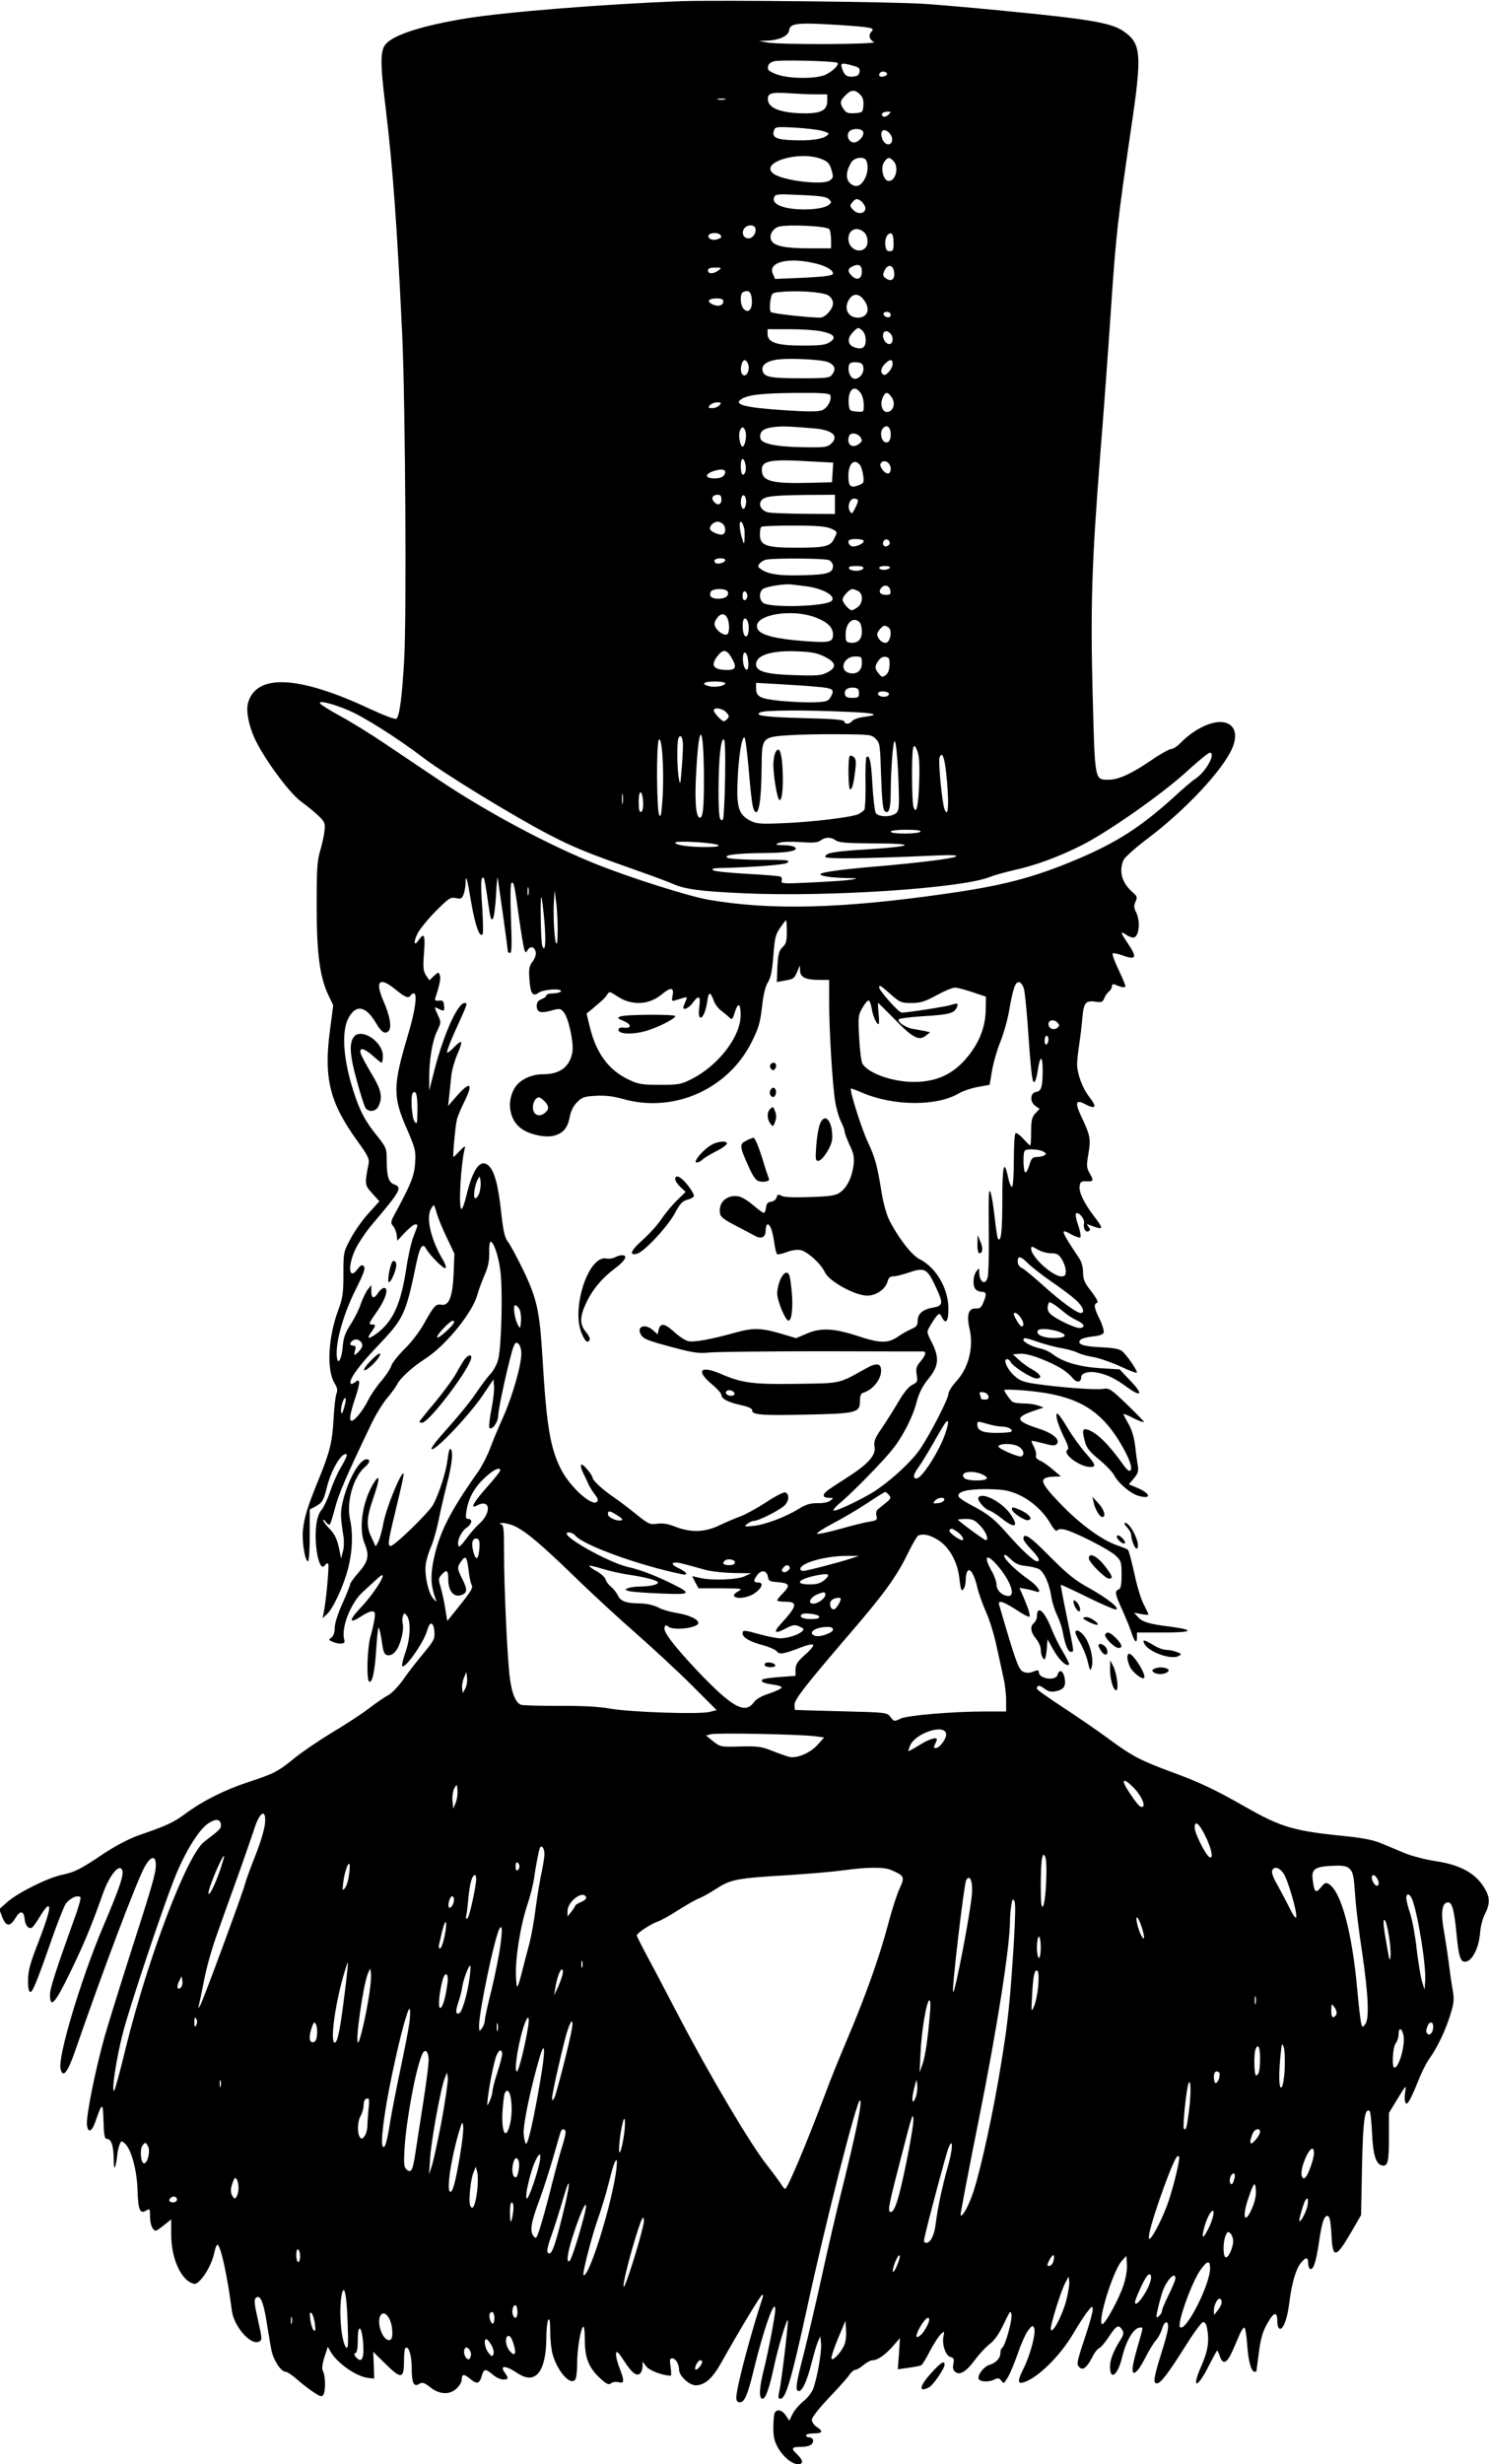 <?xml version="1.0" standalone="no"?>
<!DOCTYPE svg PUBLIC "-//W3C//DTD SVG 20010904//EN"
 "http://www.w3.org/TR/2001/REC-SVG-20010904/DTD/svg10.dtd">
<svg version="1.0" xmlns="http://www.w3.org/2000/svg"
 width="774pt" height="1280pt" viewBox="0 0 774 1280"
 preserveAspectRatio="xMidYMid meet">
<g transform="translate(0,1280) scale(0.1,-0.1)"
fill="#000000" stroke="none">
<path d="M3545 12794 c-402 -15 -916 -56 -1125 -90 -224 -37 -371 -84 -414
-132 -30 -34 -30 -100 -2 -327 37 -303 60 -616 87 -1190 16 -358 23 -1463 10
-1681 -11 -195 -24 -291 -40 -307 -6 -6 -63 16 -143 53 -368 172 -587 181
-629 28 -12 -48 8 -137 50 -214 61 -113 172 -259 228 -299 30 -22 71 -55 90
-74 31 -30 34 -38 30 -75 -2 -22 -12 -70 -23 -106 -16 -55 -18 -99 -18 -285 0
-247 16 -368 60 -462 l26 -55 -17 -131 c-33 -249 -1 -376 145 -577 52 -72 61
-90 56 -115 -21 -106 -21 -110 19 -154 l37 -41 -55 -61 c-31 -33 -73 -93 -94
-132 -38 -71 -38 -73 -38 -187 0 -100 -4 -124 -27 -186 -52 -139 -61 -309 -20
-377 15 -24 18 -38 11 -56 -5 -13 -12 -71 -15 -130 -7 -124 -19 -173 -81 -324
-54 -133 -70 -183 -78 -252 -7 -56 10 -165 26 -165 5 0 9 58 9 135 l0 134 30
16 c34 18 43 32 59 99 23 94 82 191 104 170 2 -3 -10 -30 -28 -61 -19 -30 -45
-89 -59 -131 -14 -41 -35 -85 -46 -97 -12 -13 -22 -42 -26 -77 -13 -111 17
-251 45 -208 6 8 13 11 17 8 6 -7 -10 -189 -23 -253 l-6 -30 22 20 c32 28 88
149 111 240 22 87 26 178 9 256 -19 90 19 220 80 271 24 20 27 38 7 38 -39 0
-102 -116 -127 -232 -10 -46 -9 -70 7 -173 3 -23 2 -56 -4 -75 l-9 -35 -12 59
c-10 43 -22 68 -47 94 -19 19 -34 40 -34 45 0 6 6 2 14 -9 8 -10 17 -16 21
-12 3 3 15 41 26 83 17 70 62 174 185 430 23 50 61 112 84 140 23 27 48 61 55
75 17 34 81 91 148 134 104 67 244 239 268 330 6 23 23 68 37 101 19 43 26 76
25 118 -1 31 2 57 7 57 16 0 41 -72 51 -152 13 -95 6 -388 -11 -458 -6 -25
-24 -58 -39 -75 -16 -16 -46 -57 -69 -90 -38 -57 -84 -114 -196 -240 -27 -31
-46 -58 -43 -62 16 -15 202 181 273 289 l49 73 3 -35 c2 -19 -4 -74 -14 -123
-9 -48 -14 -91 -10 -94 14 -14 46 31 46 66 0 37 60 304 79 355 9 23 14 26 26
16 8 -7 15 -29 15 -50 0 -61 -45 -218 -92 -325 -25 -55 -57 -132 -71 -170 -15
-39 -43 -93 -62 -120 -149 -211 -204 -320 -233 -467 -15 -78 -12 -126 12 -193
7 -18 5 -18 -13 3 -25 28 -45 122 -38 176 3 23 15 62 26 88 12 25 30 89 41
141 10 52 31 140 45 195 26 103 32 167 16 176 -4 3 -11 -20 -14 -52 -7 -62
-42 -175 -75 -237 -21 -40 -201 -215 -221 -215 -17 0 -14 22 23 174 44 183 50
213 39 201 -23 -25 -86 -184 -99 -252 -7 -40 -20 -86 -27 -100 l-14 -26 -21
45 c-29 60 -28 101 9 208 36 103 34 133 -3 69 -55 -94 -74 -231 -43 -306 26
-62 20 -93 -30 -150 -25 -28 -45 -56 -45 -62 0 -6 -18 -51 -40 -100 -24 -53
-40 -104 -40 -126 0 -24 -6 -42 -17 -51 -17 -11 -16 -13 11 -24 36 -13 63 -9
56 11 -19 59 31 190 95 249 21 19 53 49 72 66 77 74 4 -56 -85 -150 -60 -63
-58 -84 5 -42 21 14 46 26 56 26 16 0 18 -6 14 -38 -3 -20 -12 -62 -21 -92
-17 -59 -22 -225 -7 -235 16 -9 30 55 37 173 4 62 9 110 13 107 3 -4 11 -37
16 -73 8 -57 13 -67 31 -70 14 -2 29 6 42 23 24 30 44 111 35 143 -3 12 -2 30
2 39 6 17 7 17 21 -1 20 -28 17 -113 -6 -181 -11 -32 -20 -65 -20 -73 0 -43
112 112 131 180 13 49 33 45 37 -8 3 -36 -3 -47 -55 -110 -32 -38 -80 -99
-106 -137 -26 -37 -62 -74 -80 -83 -17 -9 -63 -40 -102 -70 -38 -29 -124 -85
-190 -124 -66 -40 -151 -98 -190 -129 -91 -74 -109 -83 -239 -126 -126 -41
-240 -98 -331 -165 -63 -47 -96 -62 -249 -115 -47 -17 -117 -54 -175 -92 -121
-82 -153 -98 -221 -112 -72 -15 -228 -93 -281 -140 l-43 -38 15 -39 c19 -51
41 -54 68 -9 25 43 45 41 49 -3 3 -34 22 -55 39 -44 6 4 24 29 40 56 16 27 34
51 41 54 19 6 4 -50 -51 -193 -40 -102 -51 -143 -51 -189 -1 -36 3 -61 11 -63
12 -4 38 61 117 288 26 74 56 149 66 167 19 30 63 52 78 37 4 -3 -10 -55 -32
-113 -99 -277 -126 -360 -126 -394 0 -74 27 -44 104 115 70 144 109 236 170
408 31 88 77 151 97 132 19 -18 -2 -83 -98 -308 -113 -268 -234 -671 -218
-732 12 -49 36 -20 75 92 145 420 323 890 363 960 31 55 57 59 57 8 0 -45 -19
-108 -133 -463 -47 -146 -106 -337 -132 -425 -48 -170 -98 -417 -93 -462 5
-44 25 -37 43 14 37 106 40 106 43 5 2 -72 6 -92 17 -92 23 0 35 -34 36 -102
1 -47 3 -57 9 -38 4 14 8 37 9 52 1 15 6 39 11 54 10 26 11 26 30 9 33 -30 62
-139 65 -243 3 -102 13 -124 45 -104 19 11 20 9 20 -31 0 -24 6 -52 14 -62 13
-18 15 -17 55 14 l41 33 0 -80 c0 -115 45 -223 104 -250 20 -9 27 -7 49 16 32
34 63 98 72 145 4 20 11 37 15 37 17 0 54 -172 75 -341 10 -81 95 -180 139
-163 20 8 20 11 -5 122 -16 70 -19 96 -10 105 22 22 40 -17 56 -118 9 -55 20
-124 26 -153 11 -53 50 -112 74 -112 8 0 35 -18 61 -41 26 -23 65 -53 87 -67
32 -21 40 -23 48 -11 12 19 11 96 -1 120 -8 14 -6 34 6 74 l18 55 16 -28 c37
-61 134 -127 195 -134 l30 -3 -2 70 -3 69 64 -63 c81 -80 96 -78 96 12 0 35 3
67 7 70 16 16 32 -33 33 -98 0 -83 10 -106 39 -88 16 10 25 8 57 -17 48 -39
104 -41 139 -5 14 13 25 33 25 43 0 31 11 33 43 6 36 -30 49 -27 61 14 11 39
19 40 58 7 16 -14 40 -25 54 -25 27 0 29 7 9 34 -31 41 2 41 65 -1 94 -63 149
6 150 187 0 41 5 82 10 90 7 10 10 -8 10 -61 0 -42 6 -97 14 -123 27 -89 94
-161 117 -125 5 8 9 44 9 80 0 74 17 179 31 193 5 6 9 -21 9 -69 0 -94 21
-145 81 -200 32 -29 43 -34 55 -25 7 7 25 9 39 6 31 -8 32 5 5 75 -12 29 -19
62 -18 73 3 17 11 10 41 -36 41 -64 67 -84 85 -66 7 7 12 23 12 36 l0 25 20
-26 c17 -21 86 -47 127 -47 3 0 2 20 -1 45 -6 37 -4 45 8 45 18 0 36 -30 36
-60 0 -31 53 -80 86 -80 47 0 87 35 133 117 96 171 206 353 213 353 4 0 6 -6
3 -12 -61 -186 -130 -443 -137 -513 -2 -21 2 -31 14 -33 26 -5 44 33 76 168
52 214 112 382 112 313 0 -30 -37 -221 -59 -310 -25 -97 -27 -153 -7 -153 16
0 36 57 61 175 19 89 64 239 70 233 5 -5 -32 -316 -44 -369 -7 -31 -6 -39 6
-39 28 0 58 105 138 470 95 441 258 1080 275 1080 15 0 -21 -174 -101 -494
-22 -88 -65 -273 -95 -410 -30 -138 -73 -320 -94 -405 -43 -165 -48 -201 -27
-201 18 0 43 55 66 147 11 43 25 92 32 108 l13 30 4 -38 c4 -44 -22 -190 -43
-240 -8 -18 -30 -46 -50 -61 -19 -15 -43 -43 -54 -63 l-18 -37 -18 27 c-19 30
-50 36 -59 11 -3 -9 -6 -43 -6 -76 0 -47 6 -71 25 -104 28 -48 73 -84 104 -84
28 0 26 21 -4 50 -35 33 -32 40 19 40 26 0 48 6 56 15 14 16 6 35 -16 35 -8 0
-14 5 -14 10 0 6 18 10 40 10 46 0 51 11 15 34 -14 9 -25 26 -25 37 0 12 37
59 89 114 49 51 97 105 106 119 10 14 23 26 30 26 8 0 27 11 43 25 17 14 38
25 48 25 26 0 67 29 108 76 l34 39 -5 -81 -6 -81 56 8 c31 4 60 10 66 13 6 4
27 38 46 76 20 37 45 76 56 86 19 17 19 16 13 -13 -8 -42 12 -100 37 -106 17
-5 20 -11 15 -35 -5 -20 -2 -33 9 -42 24 -20 57 0 103 62 22 30 56 66 76 82
26 19 49 53 74 105 32 67 36 73 40 48 4 -32 -33 -162 -48 -172 -6 -3 -10 -16
-10 -29 0 -25 -23 -50 -57 -60 -29 -9 -63 -53 -56 -72 6 -17 56 -19 84 -3 17
8 23 7 34 -7 12 -17 14 -16 33 16 12 18 35 75 53 126 17 50 42 105 54 120 21
26 24 27 31 11 10 -26 -21 -142 -56 -211 -32 -63 -31 -81 3 -70 71 22 188 137
255 251 29 49 63 102 77 118 24 29 24 29 25 7 0 -13 -18 -78 -40 -143 -44
-133 -46 -142 -26 -158 17 -14 38 4 66 59 10 21 26 40 34 43 8 3 32 31 52 62
38 57 49 62 68 32 8 -13 7 -24 -6 -45 -38 -59 -58 -109 -58 -144 0 -77 41 -46
63 48 21 87 61 154 94 154 16 0 17 7 -11 -91 -14 -46 -26 -97 -28 -114 -6 -54
23 -34 63 43 20 41 47 84 59 97 11 12 25 39 31 59 12 44 36 44 30 0 -1 -16
-18 -78 -37 -137 -37 -119 -41 -147 -20 -147 19 0 59 52 149 195 41 66 82 121
90 123 9 2 17 -8 21 -29 13 -68 6 -118 -28 -196 -56 -126 -23 -124 40 3 21 41
39 74 41 74 2 0 9 -13 14 -30 16 -45 37 -36 65 27 14 32 32 73 39 90 8 18 19
33 23 33 5 0 12 -40 15 -89 6 -86 21 -141 39 -141 4 0 8 1 9 3 0 1 6 45 13 98
10 76 20 109 46 154 34 59 50 60 50 3 0 -15 4 -29 10 -33 18 -11 40 43 51 126
13 107 34 180 60 213 26 33 39 33 39 2 0 -14 4 -27 9 -31 17 -10 32 34 47 136
14 99 26 139 44 139 12 0 18 -29 22 -112 6 -111 24 -106 101 26 l52 90 5 250
c5 242 14 307 39 291 5 -2 10 -53 13 -112 5 -115 20 -165 52 -171 30 -6 36 16
36 148 l0 125 46 75 c41 68 45 72 39 38 -4 -21 -4 -45 -1 -55 6 -15 8 -14 21
4 8 12 28 56 45 99 17 44 43 97 59 119 42 58 86 150 110 230 19 61 21 78 12
130 -6 33 -15 96 -20 140 -6 44 -17 118 -25 164 -17 91 -11 144 17 149 24 5
35 -30 48 -160 11 -118 20 -148 44 -148 36 0 73 70 79 153 2 29 13 72 25 95
29 57 27 92 -11 148 -47 69 -125 109 -248 127 -52 8 -124 27 -160 42 -36 15
-90 38 -120 50 -36 16 -93 27 -165 35 -292 29 -351 46 -546 157 -158 90 -235
126 -388 182 -154 57 -199 81 -321 171 -58 43 -165 116 -237 163 -73 48 -133
90 -133 95 0 20 14 20 40 0 21 -15 36 -18 58 -13 43 9 54 27 46 69 -7 39 -28
48 -37 16 -9 -34 -97 -20 -97 14 0 12 -6 12 -29 3 -21 -8 -36 -8 -53 0 -23 10
-38 51 -124 346 -8 27 17 21 86 -23 34 -23 66 -40 70 -38 8 3 -3 41 -34 112
l-17 38 36 -6 c20 -4 43 -10 51 -13 33 -12 11 26 -33 58 -72 50 -133 110 -133
127 0 11 10 6 33 -16 25 -24 44 -33 79 -36 26 -3 56 -10 68 -16 27 -14 56 -79
65 -145 4 -27 18 -70 30 -95 12 -25 25 -63 29 -85 12 -67 27 -105 42 -105 18
0 19 -12 -20 180 -19 91 -33 166 -32 168 2 1 63 -27 136 -63 73 -36 140 -65
148 -65 31 0 -38 56 -133 109 -77 42 -114 72 -209 167 -104 106 -136 126 -136
90 0 -7 18 -31 40 -54 38 -39 50 -62 31 -62 -17 0 -78 57 -150 138 -74 84
-102 107 -200 158 -30 16 -56 34 -58 41 -8 24 41 38 142 38 80 -1 111 -5 156
-23 71 -28 141 -89 178 -154 18 -30 31 -45 36 -38 4 7 19 9 38 5 49 -10 228
-101 265 -134 30 -28 32 -34 32 -101 0 -54 -4 -72 -15 -76 -22 -9 -19 -24 19
-107 18 -40 39 -91 46 -113 16 -51 30 -65 30 -31 l0 27 137 0 c155 0 169 13
33 31 -107 13 -143 24 -166 51 l-19 21 38 -7 c20 -4 37 -5 37 -2 0 2 -11 26
-25 53 -14 26 -36 99 -49 162 -14 62 -28 117 -33 121 -4 4 -30 14 -56 23 -74
25 -183 103 -277 198 -98 99 -122 135 -100 149 8 6 31 10 50 10 l35 1 -40 34
c-22 19 -52 41 -67 47 -18 8 -26 18 -23 28 3 8 -2 28 -10 44 -9 16 -14 30 -13
32 2 1 29 -5 61 -13 42 -12 60 -14 69 -5 22 22 -16 56 -89 80 -124 40 -130 59
-31 93 l53 18 -28 10 c-16 6 -49 11 -75 11 -26 0 -52 4 -58 8 -12 8 -44 54
-44 62 0 3 44 2 98 -2 284 -23 410 -97 526 -309 35 -64 46 -109 26 -109 -5 0
-17 12 -27 26 -77 109 -141 173 -190 188 -27 8 -29 -6 -12 -67 7 -27 26 -51
72 -88 34 -28 70 -65 79 -83 24 -43 85 -94 126 -106 69 -19 65 11 -5 41 l-45
19 26 31 c21 24 25 38 21 63 -3 17 -10 64 -14 104 -6 47 -18 87 -35 116 -14
25 -26 47 -26 50 0 4 23 -5 51 -20 28 -14 53 -23 55 -21 3 2 -37 43 -87 91
-84 81 -94 87 -123 82 -36 -7 -224 7 -348 25 -65 9 -87 17 -113 41 -38 32 -63
88 -41 88 8 0 16 -6 19 -14 9 -22 109 -86 135 -86 33 0 23 21 -23 47 -21 11
-52 34 -69 50 l-31 28 37 3 c24 2 64 -8 114 -28 84 -34 128 -61 160 -98 21
-26 44 -23 44 4 0 23 42 34 90 23 51 -12 87 -29 151 -76 74 -53 82 -35 16 34
l-57 60 -99 6 c-108 7 -193 31 -245 70 -17 14 -47 28 -66 32 -44 9 -90 33 -90
45 0 14 8 13 86 -14 38 -12 91 -26 119 -30 27 -5 63 -15 78 -23 16 -8 54 -18
85 -23 31 -6 94 -28 139 -49 46 -22 83 -35 83 -30 0 14 -53 90 -76 110 -14 12
-45 18 -112 21 -94 4 -127 17 -105 39 7 7 35 14 63 17 33 3 54 10 57 20 3 8
-6 39 -20 68 -30 60 -33 80 -14 87 8 2 -3 23 -30 59 -36 45 -43 62 -43 99 0
25 -8 55 -18 70 -99 148 -104 162 -43 127 22 -12 43 -19 47 -15 4 4 -1 32 -11
62 -11 30 -16 58 -12 61 13 13 47 -28 42 -50 -6 -26 9 -51 24 -41 9 5 9 11 -1
23 -11 14 -10 15 5 9 77 -29 78 -25 19 52 -47 63 -74 118 -70 149 3 23 7 27
36 26 37 -2 39 3 15 44 -15 27 -16 38 -5 100 13 77 9 95 -37 192 -34 72 -29
90 17 66 59 -31 67 -18 23 38 -34 43 -62 120 -62 168 0 18 5 65 11 103 6 39
13 99 16 135 7 81 17 94 67 87 33 -5 39 -2 47 17 4 12 15 28 24 35 9 7 16 20
16 28 0 11 5 13 18 8 35 -15 52 -17 52 -7 0 5 -16 44 -36 86 -20 42 -34 80
-30 83 4 4 27 -1 52 -10 72 -26 77 -11 22 70 -34 50 -35 59 -6 39 12 -9 30
-16 39 -16 30 0 39 85 14 133 -11 22 -12 33 -2 54 10 22 8 28 -14 47 -57 49
-75 111 -48 170 7 14 64 65 128 113 196 148 389 355 437 468 50 119 -37 173
-166 104 -33 -17 -75 -49 -95 -70 -20 -21 -44 -39 -55 -39 -10 0 -56 -25 -101
-56 -105 -72 -174 -104 -225 -104 -74 0 -72 -14 -84 435 -12 465 -5 688 39
1250 17 209 42 550 56 759 26 387 34 455 105 941 57 385 53 439 -40 503 -62
42 -166 61 -572 101 -167 17 -375 35 -463 41 -160 11 -1071 20 -1260 14z m819
-124 c165 -11 185 -15 167 -33 -18 -18 -13 -43 12 -55 27 -13 -481 -15 -553
-3 l-45 8 43 2 c61 2 110 24 114 53 5 38 40 42 262 28z m-12 -196 c15 -9 -31
-52 -71 -66 -56 -19 -188 -16 -244 6 -39 15 -48 22 -45 39 2 15 13 24 33 29
34 8 312 1 327 -8z m81 -15 c31 -8 38 -14 35 -32 -2 -16 -11 -23 -34 -25 -32
-3 -47 8 -58 46 -8 25 0 27 57 11z m178 -44 c0 -5 -9 -11 -21 -13 -20 -3 -27
8 -13 22 10 9 34 3 34 -9z m-140 -106 c14 -14 19 -30 17 -57 -3 -36 -5 -37
-45 -40 -33 -2 -44 1 -57 20 -22 31 -20 45 9 73 29 30 49 31 76 4z m-233 1
l62 0 0 -35 c0 -52 -38 -68 -150 -63 -98 5 -153 28 -158 67 -5 36 15 43 103
37 44 -3 108 -6 143 -6z m-470 -27 c-10 -2 -26 -2 -35 0 -10 3 -2 5 17 5 19 0
27 -2 18 -5z m850 -79 c-9 -9 -21 -13 -27 -9 -16 10 -3 25 22 25 20 0 20 -1 5
-16z m-343 -84 c36 -11 38 -13 21 -26 -26 -18 -86 -26 -180 -22 -84 3 -106 16
-92 53 6 16 17 17 109 12 56 -3 120 -11 142 -17z m212 -5 c7 -20 -24 -55 -48
-55 -24 0 -40 30 -28 52 12 23 67 24 76 3z m148 -25 c13 -42 -28 -56 -47 -16
-15 35 -4 60 21 46 11 -5 22 -19 26 -30z m-365 -116 c33 -13 42 -23 52 -56 11
-36 10 -42 -8 -55 -35 -27 -250 -1 -295 36 -72 58 137 120 251 75z m234 -10
c10 -26 7 -64 -9 -93 -17 -34 -40 -45 -65 -31 -35 19 -37 65 -4 118 17 26 69
31 78 6z m140 0 c30 -30 13 -104 -24 -104 -28 0 -45 66 -25 97 18 27 28 29 49
7z m-335 -199 c15 -15 14 -17 -2 -30 -26 -19 -105 -28 -182 -20 -74 8 -113 31
-101 60 6 17 17 18 138 12 102 -4 134 -9 147 -22z m189 -43 c4 -29 -33 -39
-59 -16 -23 21 -24 28 -3 49 14 14 19 14 38 2 11 -8 22 -24 24 -35z m-572
-106 c9 -24 -15 -58 -39 -54 -25 3 -34 32 -17 53 16 19 49 19 56 1z m385 -7
c5 -8 9 -33 9 -56 l0 -43 -112 0 c-127 0 -183 12 -198 40 -13 25 2 57 33 71
36 15 257 6 268 -12z m181 -16 c20 -18 24 -63 6 -81 -32 -32 -88 -2 -88 47 0
49 45 68 82 34z m-747 -14 c8 -12 6 -15 -20 -23 -24 -7 -50 7 -41 23 9 14 53
14 61 0z m900 -40 c0 -37 -3 -44 -20 -44 -15 0 -21 8 -23 33 -4 35 13 65 32
59 6 -2 11 -24 11 -48z m-421 -104 c63 -13 106 -36 106 -56 0 -11 -46 -17
-183 -23 l-118 -5 -11 25 c-28 60 70 88 206 59z m256 -46 c0 -37 -24 -48 -50
-24 -26 24 -25 40 3 52 32 15 47 5 47 -28z m168 -5 c4 -36 -16 -50 -44 -29
-16 11 -16 17 -6 40 17 36 46 30 50 -11z m-914 11 c-25 -19 -54 -19 -54 0 0
11 11 15 37 15 35 0 36 -1 17 -15z m174 -151 c4 -50 -17 -74 -42 -49 -19 19
-21 81 -3 88 29 13 42 1 45 -39z m397 22 c16 -10 25 -26 25 -42 0 -29 -41 -74
-67 -74 -68 1 -248 21 -256 29 -5 5 -7 29 -3 55 7 44 8 45 49 49 89 10 225 0
252 -17z m184 -22 c38 -48 22 -94 -30 -94 -53 0 -76 52 -43 98 20 29 48 28 73
-4z m-729 -9 c0 -22 -27 -30 -56 -16 -33 15 -22 31 22 31 24 0 34 -5 34 -15z
m870 -71 c0 -9 -7 -14 -17 -12 -25 5 -28 28 -4 28 12 0 21 -6 21 -16z m-130
-131 c0 -39 -19 -51 -59 -37 -36 13 -39 47 -6 80 25 25 27 25 46 8 12 -10 19
-30 19 -51z m-231 46 c67 -14 81 -32 45 -56 -23 -15 -49 -18 -144 -18 -132 0
-180 16 -180 60 l0 25 115 0 c62 0 136 -5 164 -11z m359 -11 c15 -15 16 -45 2
-53 -16 -10 -40 15 -40 41 0 26 19 31 38 12z m-321 -150 c33 -16 39 -36 19
-63 -13 -18 -26 -20 -158 -20 -161 0 -194 6 -203 36 -10 29 15 51 67 60 62 11
243 2 275 -13z m-418 -10 c9 -24 -3 -58 -20 -58 -15 0 -22 27 -15 55 8 31 24
32 35 3z m751 3 c0 -26 -34 -66 -48 -57 -18 11 -14 34 8 56 25 25 40 26 40 1z
m-152 -22 c4 -34 -32 -68 -56 -53 -18 12 -27 46 -18 70 4 10 17 14 38 12 27
-2 34 -8 36 -29z m-14 -131 c9 -12 16 -40 16 -61 0 -38 0 -38 -37 -35 -35 3
-38 6 -41 37 -7 75 28 108 62 59z m-158 -11 c9 -24 -15 -67 -43 -78 -20 -8
-74 -8 -193 0 -216 14 -276 31 -219 62 37 19 109 27 282 28 131 1 169 -2 173
-12z m320 -12 c21 -32 6 -75 -26 -75 -25 0 -37 42 -21 76 14 31 26 30 47 -1z
m-896 -40 c-7 -8 -24 -15 -37 -15 -22 0 -24 2 -13 15 7 8 24 15 37 15 22 0 24
-2 13 -15z m489 -120 c99 -8 135 -40 90 -81 -19 -17 -36 -19 -143 -17 -143 2
-220 18 -224 48 -4 33 14 49 65 56 47 6 82 5 212 -6z m401 -31 c0 -23 -6 -37
-16 -41 -29 -11 -47 50 -23 74 20 20 39 3 39 -33z m-755 16 c8 -24 -3 -80 -15
-80 -12 0 -23 56 -15 80 3 11 10 20 15 20 5 0 12 -9 15 -20z m599 -33 c9 -15
7 -21 -9 -33 -36 -27 -67 -1 -51 42 8 20 46 14 60 -9z m-599 -175 c-3 -12 -10
-20 -15 -17 -11 7 -13 68 -3 79 11 11 25 -36 18 -62z m343 51 l113 -6 -3 -51
-3 -51 -115 -3 c-200 -5 -250 8 -250 68 0 48 47 56 258 43z m412 -38 c0 -31
-23 -33 -44 -3 -11 16 -13 25 -5 35 17 19 49 -2 49 -32z m-160 20 c6 -8 14
-32 17 -54 5 -37 3 -41 -22 -51 -44 -17 -55 -7 -55 48 0 64 30 93 60 57z
m-706 -53 c-8 -11 -24 -17 -50 -17 -52 0 -52 24 1 40 45 13 66 4 49 -23z m-14
-127 c0 -28 -21 -33 -40 -10 -15 18 -5 35 21 35 14 0 19 -7 19 -25z m128 -19
c-2 -15 -7 -28 -13 -29 -12 -2 -19 38 -10 60 9 25 27 1 23 -31z m462 -6 l0
-50 -162 1 c-90 1 -174 4 -187 8 -33 9 -49 36 -35 59 15 24 56 29 232 31 l152
1 0 -50z m120 20 c0 -6 -7 -25 -16 -42 -14 -28 -17 -29 -26 -14 -15 26 -1 66
22 66 11 0 20 -5 20 -10z m-702 -122 c15 -15 16 -45 1 -53 -14 -9 -69 14 -69
29 0 17 21 36 40 36 9 0 21 -5 28 -12z m112 -33 c1 -11 1 -33 0 -50 -2 -26 -4
-24 -16 20 -14 52 -11 95 6 65 4 -8 9 -24 10 -35z m445 11 c40 -17 40 -17 20
-56 -20 -39 -46 -45 -200 -45 -154 0 -185 12 -185 69 0 18 3 36 7 39 3 4 78 7
165 7 116 0 168 -4 193 -14z m175 -66 c0 -15 -46 -34 -64 -27 -9 4 -16 13 -16
22 0 11 11 15 40 15 22 0 40 -5 40 -10z m135 -11 c0 -7 -8 -15 -17 -17 -18 -3
-25 18 -11 32 10 10 28 1 28 -15z m-855 -88 c0 -13 -37 -24 -50 -16 -6 4 -8
11 -5 16 8 12 55 12 55 0z m541 -1 c10 -6 19 -19 19 -29 0 -37 -28 -46 -154
-49 -122 -4 -185 5 -221 32 -16 11 -17 16 -6 29 7 9 22 18 34 20 47 9 309 7
328 -3z m177 -42 c-3 -7 -20 -13 -38 -13 -18 0 -35 6 -37 13 -3 8 8 12 37 12
29 0 40 -4 38 -12z m137 2 c-3 -5 -17 -10 -31 -10 -13 0 -24 5 -24 10 0 6 14
10 31 10 17 0 28 -4 24 -10z m-438 -95 c88 -10 161 -51 136 -76 -30 -30 -323
-38 -357 -10 -20 17 -21 55 -1 71 16 13 115 29 150 24 11 -2 43 -5 72 -9z
m441 -23 c3 -18 -1 -22 -22 -22 -31 0 -42 16 -25 36 17 21 43 13 47 -14z
m-845 -6 c8 -21 -13 -36 -49 -36 -35 0 -49 12 -40 35 7 20 82 20 89 1z m678 4
c27 -15 25 -64 -3 -84 -12 -9 -26 -16 -30 -16 -14 0 -48 39 -48 55 0 17 35 55
51 55 6 0 19 -5 30 -10z m-576 -25 c0 -10 -6 -20 -12 -22 -8 -3 -13 5 -13 22
0 17 5 25 13 23 6 -3 12 -13 12 -23z m366 -117 c54 -22 79 -50 79 -84 0 -40
-17 -44 -150 -34 -146 11 -225 31 -241 61 -39 74 181 114 312 57z m-471 3 c13
-25 13 -78 0 -86 -14 -8 -47 12 -60 36 -9 16 -8 26 5 45 19 29 41 31 55 5z
m112 -48 c1 -39 -11 -61 -23 -42 -10 17 -12 73 -2 83 11 11 24 -10 25 -41z
m576 25 c7 -7 12 -29 12 -50 0 -41 -23 -62 -63 -56 -19 3 -22 9 -21 47 1 58
41 90 72 59z m150 -27 c21 -13 11 -75 -12 -80 -20 -3 -46 22 -46 45 0 13 27
44 38 44 4 0 13 -4 20 -9z m-818 -153 c31 -52 27 -68 -19 -68 -74 0 -90 23
-50 74 27 34 45 33 69 -6z m486 1 c61 -30 65 -56 14 -82 -30 -16 -54 -18 -170
-14 -145 4 -200 19 -200 56 0 47 76 72 206 68 82 -3 110 -8 150 -28z m-402 5
c3 -9 6 -29 6 -46 0 -46 -24 -29 -28 20 -3 41 10 57 22 26z m596 -39 c0 -39
-27 -60 -65 -51 -56 14 -30 86 30 86 33 0 35 -2 35 -35z m144 -9 c-1 -26 -8
-44 -20 -53 -17 -12 -21 -11 -36 8 -22 26 -22 38 -2 67 10 15 24 22 37 20 19
-3 22 -9 21 -42z m-854 -95 c0 -13 -49 -23 -81 -16 -48 11 -33 25 26 25 30 0
55 -4 55 -9z m471 -18 c88 -7 99 -14 79 -50 -15 -26 -21 -28 -85 -31 -38 -2
-117 2 -175 7 -112 12 -130 21 -130 69 l0 25 123 -7 c67 -4 152 -9 188 -13z
m224 -33 c0 -22 -4 -25 -35 -25 -26 0 -36 5 -38 19 -5 23 15 37 48 34 19 -2
25 -9 25 -28z m156 -5 c0 -5 -7 -12 -16 -13 -23 -5 -47 6 -40 19 8 13 56 8 56
-6z m-2811 -84 c81 -34 258 -146 393 -249 114 -86 467 -302 652 -398 130 -67
194 -93 440 -180 88 -31 178 -64 200 -74 63 -29 145 -40 372 -50 442 -20 1140
26 1282 86 20 8 74 23 121 34 110 24 231 68 352 129 137 69 414 263 543 380
61 56 116 101 123 101 35 0 -19 -99 -74 -135 -15 -9 -67 -54 -116 -99 -169
-152 -291 -231 -498 -319 -225 -95 -386 -138 -695 -181 -533 -76 -900 -85
-1220 -30 -100 17 -398 111 -575 181 -251 99 -583 276 -835 446 -82 55 -208
140 -280 188 -71 48 -175 112 -229 141 -55 30 -101 59 -103 65 -6 16 66 -2
147 -36z m1965 -11 c17 -19 17 -22 3 -37 -15 -14 -18 -13 -42 10 -14 14 -26
31 -26 37 0 18 46 11 65 -10z m617 3 c158 -6 190 -15 99 -27 -27 -3 -54 -13
-61 -21 -15 -18 -37 -19 -42 -2 -4 9 -59 13 -214 17 -201 5 -262 14 -218 31
24 10 234 11 436 2z m160 -141 c22 -21 23 -32 28 -192 4 -119 9 -173 18 -182
21 -21 32 9 32 92 0 113 12 270 20 270 9 0 19 -126 22 -264 2 -86 0 -100 -17
-112 -28 -20 -92 -18 -103 4 -5 9 -13 74 -17 143 -6 120 -15 162 -31 146 -4
-3 -6 -64 -5 -134 1 -71 -2 -133 -6 -139 -5 -6 -17 -16 -29 -22 -31 -17 -243
-42 -394 -48 -118 -5 -139 -3 -170 13 -60 31 -72 69 -66 208 5 122 21 225 35
225 5 0 13 -62 20 -137 16 -183 22 -228 32 -244 22 -36 37 52 38 227 1 155 2
156 145 165 55 4 174 6 263 5 155 -1 164 -2 185 -24z m-1002 -35 c0 -23 -3
-80 -7 -127 -6 -76 -8 -81 -14 -45 -10 49 -11 188 -3 209 11 27 24 6 24 -37z
m109 -153 c1 -171 -5 -227 -23 -221 -20 7 -26 98 -16 254 14 250 37 231 39
-33z m-214 -103 c-6 -98 -10 -120 -18 -105 -14 24 -16 360 -3 389 16 33 28
-145 21 -284z m324 85 c-2 -112 -7 -208 -11 -212 -18 -17 -23 16 -23 154 1
162 11 262 27 262 7 0 9 -68 7 -204z m1009 -16 c-4 -126 -14 -173 -29 -134
-10 24 -11 286 -2 310 6 15 9 12 21 -16 10 -26 13 -68 10 -160z m145 -3 c10
-124 5 -187 -13 -141 -13 33 -34 250 -26 270 15 38 29 -8 39 -129z m-1686
-109 c-2 -13 -4 -3 -4 22 0 25 2 35 4 23 2 -13 2 -33 0 -45z m106 2 c1 -27 -3
-44 -10 -47 -10 -3 -13 11 -13 53 0 68 20 63 23 -6z m1442 -150 c-3 -5 -40
-10 -81 -10 -43 0 -74 4 -74 10 0 6 34 10 81 10 51 0 78 -4 74 -10z m-441 -45
c16 -12 58 -15 200 -16 226 0 207 -16 -39 -31 -173 -11 -215 -18 -215 -39 0
-12 214 -9 570 7 88 4 120 2 109 -5 -17 -11 -188 -32 -404 -51 -173 -14 -294
-30 -300 -40 -6 -10 54 -19 135 -21 64 -1 64 -2 20 -9 -25 -4 -116 -10 -204
-14 -141 -7 -158 -6 -153 8 3 8 1 18 -5 22 -6 4 -85 10 -176 15 -91 5 -170 13
-176 19 -7 7 2 10 30 11 163 3 346 17 356 27 15 15 11 16 -162 16 -74 1 -142
5 -150 11 -22 14 51 23 198 24 122 1 180 13 151 32 -8 5 -34 9 -59 9 -41 1
-43 2 -20 12 15 6 60 7 110 4 68 -5 90 -3 105 8 25 19 55 19 79 1z m-609 -26
c5 -5 -18 -9 -62 -9 -91 0 -163 10 -163 23 0 12 211 0 225 -14z m-1120 -364
c14 -99 25 -183 25 -187 0 -5 5 -8 12 -8 8 0 9 46 4 179 -4 109 -3 182 3 185
12 8 16 -14 40 -189 11 -77 23 -149 27 -159 6 -16 8 -16 16 -2 13 23 35 20 42
-6 4 -15 -2 -33 -15 -52 -18 -23 -21 -39 -17 -92 5 -77 17 -93 49 -70 26 18
125 23 114 6 -3 -5 -22 -10 -41 -10 -19 0 -34 -5 -34 -10 0 -6 -11 -15 -25
-20 -18 -7 -25 -17 -25 -35 0 -34 21 -40 77 -24 43 12 47 11 64 -10 25 -30 53
-162 44 -208 -14 -75 -65 -113 -151 -113 -68 0 -130 -32 -154 -81 -38 -74 -18
-164 45 -205 42 -28 118 -44 161 -34 50 12 74 39 85 96 6 33 19 59 39 79 26
26 38 30 97 33 48 3 90 -2 143 -17 265 -74 547 52 669 300 35 70 43 100 52
179 7 64 17 106 31 128 15 25 22 60 28 138 7 91 11 110 35 144 15 22 29 40 31
40 2 0 4 -27 4 -60 0 -49 -4 -63 -22 -80 -19 -18 -23 -34 -27 -101 l-3 -80 38
7 c50 9 52 10 68 47 l14 32 1 -28 c1 -34 30 -47 102 -47 l49 0 0 -117 c0 -147
17 -425 31 -512 5 -36 19 -83 29 -104 11 -21 20 -45 20 -53 0 -8 12 -40 26
-71 22 -45 25 -64 21 -105 -8 -62 -34 -116 -69 -141 -23 -17 -48 -21 -156 -25
-83 -3 -136 -1 -149 6 -17 10 -22 8 -26 -7 -2 -11 -15 -21 -28 -23 -18 -2 -25
-10 -27 -30 -2 -16 -7 -28 -12 -28 -5 0 -29 18 -54 39 -25 22 -58 42 -74 46
-59 12 -107 -27 -100 -83 2 -23 16 -34 83 -69 44 -23 90 -47 102 -54 32 -17
53 -5 53 31 0 16 5 30 10 30 14 0 26 -34 35 -97 4 -29 10 -55 15 -58 4 -3 28
3 52 12 27 10 55 13 72 9 36 -9 104 -72 124 -115 22 -47 155 -120 219 -121 48
0 97 34 107 75 5 18 13 25 29 25 13 0 51 9 84 21 78 26 92 19 132 -65 46 -96
45 -108 -8 -118 -54 -9 -81 -32 -81 -69 0 -23 -7 -32 -32 -42 -18 -8 -51 -26
-72 -41 -51 -35 -93 -34 -213 6 -121 39 -188 42 -261 10 l-54 -23 -70 21
c-106 32 -152 34 -238 10 -132 -37 -224 -54 -253 -46 -16 3 -48 25 -71 46 -50
46 -73 50 -82 14 l-6 -25 -22 20 c-40 37 -88 23 -66 -19 14 -26 34 -33 180
-72 98 -26 125 -29 185 -23 39 3 300 6 580 6 281 -1 516 -1 523 -1 19 0 14
-19 -14 -53 -21 -25 -24 -36 -19 -68 6 -35 4 -39 -24 -53 -19 -10 -45 -42 -72
-89 -23 -39 -62 -101 -86 -136 -36 -53 -42 -69 -37 -96 8 -42 -31 -87 -129
-151 -40 -26 -87 -56 -104 -68 -40 -26 -42 -46 -5 -46 26 -1 26 -1 8 -15 -11
-9 -39 -14 -67 -13 -36 0 -59 -6 -96 -29 -70 -43 -176 -83 -236 -89 -48 -5
-51 -4 -33 10 11 9 27 16 35 16 24 0 133 55 159 80 25 24 26 63 2 68 -9 1 -54
-22 -100 -53 -47 -30 -105 -62 -130 -71 -25 -9 -74 -30 -110 -47 -77 -37 -148
-39 -231 -7 -37 15 -64 19 -93 15 -38 -5 -45 -2 -111 51 -38 31 -90 70 -115
87 -56 38 -110 87 -110 102 0 6 -13 26 -30 45 -32 39 -41 24 -16 -27 8 -15 19
-39 25 -53 6 -14 21 -37 33 -53 16 -20 19 -30 11 -38 -26 -26 -141 78 -187
169 -56 111 -75 223 -96 576 -15 248 -29 310 -100 458 -33 68 -69 134 -80 148
-16 20 -24 53 -35 153 -15 140 -35 215 -65 242 -42 38 -81 -13 -115 -152 -9
-40 -21 -73 -26 -73 -17 0 -4 234 17 315 4 15 -2 12 -25 -12 -17 -18 -32 -33
-34 -33 -5 0 10 163 18 195 4 17 21 56 36 87 51 101 35 116 -36 36 l-46 -53 6
53 c3 28 8 76 11 105 3 28 17 78 31 110 14 31 23 60 20 64 -4 3 -20 -9 -37
-27 -17 -18 -33 -30 -36 -27 -3 3 13 47 36 99 73 160 72 158 55 158 -36 0
-109 -163 -156 -345 l-28 -110 0 60 c-1 95 16 199 41 249 21 44 21 47 5 81
-21 45 -21 48 2 35 29 -15 33 -13 29 18 -2 22 -7 27 -27 24 -18 -2 -22 2 -18
15 23 69 29 102 23 118 -6 17 -8 16 -30 -4 l-24 -23 -18 26 c-14 23 -16 41
-10 116 7 93 1 108 -27 68 -25 -38 -30 -13 -6 34 12 23 55 76 95 116 67 67 76
73 104 67 26 -6 31 -3 40 20 5 14 10 40 10 57 0 55 9 24 30 -103 20 -117 44
-184 59 -161 3 5 2 71 -3 146 -8 122 -6 159 9 145 2 -3 9 -38 15 -79 20 -138
21 -143 32 -132 5 5 13 59 16 119 3 59 7 101 9 93 1 -8 14 -96 28 -195z m132
108 c-3 -10 -5 -2 -5 17 0 19 2 27 5 18 2 -10 2 -26 0 -35z m152 -178 c0 -55
-3 -84 -8 -75 -10 16 -17 159 -11 230 l3 45 7 -55 c5 -30 8 -95 9 -145z m-70
49 c10 -113 6 -178 -10 -138 -8 19 -12 261 -5 253 3 -2 9 -54 15 -115z m-773
-364 c50 -41 68 -48 79 -30 3 6 10 10 16 10 20 0 7 -93 -31 -218 -78 -262 -79
-318 -5 -486 43 -100 47 -114 43 -175 -4 -67 -21 -110 -99 -254 -29 -52 -30
-59 -16 -75 8 -9 17 -30 19 -47 l3 -30 40 43 c22 23 46 42 53 42 16 0 16 0 -8
-61 -12 -28 -29 -106 -39 -173 -28 -182 -69 -270 -153 -333 -43 -31 -54 -29
-29 6 25 35 26 41 6 41 -21 0 -20 4 25 68 45 64 62 122 37 122 -8 0 -22 -11
-31 -25 -22 -34 -36 -31 -36 8 l0 32 -19 -24 c-10 -13 -26 -47 -36 -75 -9 -28
-33 -76 -53 -106 -28 -44 -37 -68 -41 -119 -7 -76 -31 -99 -31 -29 0 78 39
209 97 326 45 90 54 115 44 125 -10 9 -16 6 -33 -16 -46 -62 -52 21 -8 109 16
32 55 90 87 127 148 175 156 189 109 206 -27 11 -36 44 -36 131 0 53 -3 61
-50 120 -62 76 -91 131 -124 236 -53 166 -62 311 -23 379 39 70 89 59 142 -30
28 -48 48 -60 66 -39 16 19 5 79 -26 150 -48 109 -24 134 61 64z m3266 5 c5
-16 13 -95 19 -175 18 -259 24 -310 34 -311 6 0 13 23 18 52 12 86 26 93 27
14 0 -90 -7 -113 -34 -117 -31 -4 -34 -51 -5 -72 l23 -16 -22 -23 c-18 -20
-22 -35 -22 -95 0 -40 -2 -72 -5 -72 -3 0 -19 16 -36 35 -17 19 -35 32 -40 29
-5 -3 -9 -65 -9 -139 0 -74 -4 -136 -9 -140 -5 -3 -15 20 -21 50 -21 99 -30
60 -30 -122 0 -160 -7 -221 -23 -196 -3 4 -11 56 -17 113 -14 120 -28 169 -30
105 -1 -22 -1 -119 0 -216 1 -97 -2 -188 -6 -203 -11 -46 -44 -27 -44 27 -1
22 -1 22 -15 3 -18 -24 -20 -77 -3 -94 7 -7 20 -12 29 -12 26 0 29 -11 12 -52
-12 -30 -19 -36 -41 -35 -38 3 -49 -35 -32 -106 22 -95 -5 -203 -70 -273 -22
-24 -40 -53 -40 -64 0 -25 -93 -207 -148 -288 -42 -61 -137 -150 -225 -211
-60 -41 -216 -116 -224 -107 -4 3 13 23 38 43 62 52 216 209 267 273 55 68
108 172 128 252 12 44 29 78 60 116 54 66 58 109 17 190 -27 53 -27 53 -8 85
10 18 25 40 33 50 15 17 17 17 30 -9 19 -35 32 -16 32 47 0 105 -63 215 -151
259 -40 21 -106 105 -154 197 -16 31 -32 88 -41 140 -24 149 -33 185 -74 273
-33 71 -95 268 -87 276 1 1 29 -9 61 -23 164 -69 386 -70 501 -2 20 12 65 27
98 33 l61 11 13 75 c7 41 26 107 42 146 16 39 37 111 46 161 20 118 33 155 53
151 9 -2 19 -16 24 -33z m-692 -30 c48 -42 54 -45 108 -45 47 0 69 7 130 40
40 22 83 40 96 40 12 0 53 -11 92 -24 l69 -23 -1 -64 c-1 -82 -25 -153 -75
-223 -77 -108 -170 -156 -299 -156 -113 0 -242 47 -268 97 -5 10 -13 70 -16
133 -6 108 -5 117 17 155 12 22 27 39 32 38 6 -1 12 -19 16 -40 5 -38 25 -83
36 -83 3 0 3 25 0 55 -3 30 -4 55 -2 55 1 0 40 -38 85 -84 94 -97 127 -114
162 -86 l23 18 -25 6 c-14 2 -42 8 -62 11 -40 6 -88 39 -75 51 4 4 58 11 120
15 135 8 164 15 178 41 14 26 8 30 -27 18 -28 -9 -226 -40 -257 -40 -15 0
-117 114 -117 131 0 15 7 11 60 -36z m-1134 -7 c-5 -27 -4 -30 14 -24 65 20
64 20 57 3 -4 -10 -10 -24 -13 -32 -11 -27 24 -16 46 15 32 44 43 38 35 -19
-4 -31 -3 -51 4 -56 13 -7 31 33 38 88 7 46 15 47 32 2 6 -19 24 -43 39 -54
15 -12 34 -27 43 -36 14 -14 17 -11 28 25 17 56 31 50 31 -13 0 -111 -116
-262 -255 -332 -55 -28 -68 -30 -165 -30 -92 0 -112 3 -160 26 -106 50 -170
136 -204 274 l-17 70 28 23 c15 13 38 32 49 42 12 10 26 26 31 35 9 16 14 15
51 -10 76 -50 165 -46 232 10 47 39 65 37 56 -7z m2003 -142 c8 -10 8 -16 -3
-25 -18 -15 -46 -3 -46 20 0 22 32 26 49 5z m-49 -85 c0 -11 -4 -23 -10 -26
-6 -4 -10 5 -10 19 0 14 5 26 10 26 6 0 10 -9 10 -19z m-3280 -364 c-1 -74 -2
-80 -15 -63 -15 20 -22 136 -9 149 17 16 24 -11 24 -86z m660 43 c26 -26 25
-45 -2 -64 -29 -21 -58 -4 -58 32 0 27 15 52 32 52 4 0 17 -9 28 -20z m2592
-261 c17 -9 18 -13 7 -20 -8 -5 -26 -9 -40 -9 -21 0 -28 -7 -38 -40 -6 -22
-16 -40 -21 -40 -11 0 -14 103 -3 113 10 11 72 8 95 -4z m-2932 -220 c-7 -16
-16 -26 -21 -23 -11 7 -1 70 15 99 10 18 11 17 14 -14 2 -18 -2 -46 -8 -62z
m-220 -101 c7 -24 30 -81 52 -126 l40 -84 -4 -101 c-5 -122 -24 -172 -64 -164
-29 5 -39 -7 -90 -98 -21 -39 -65 -97 -101 -132 -34 -34 -65 -73 -69 -87 -3
-13 -26 -48 -50 -77 -25 -28 -57 -75 -71 -103 -25 -51 -69 -106 -85 -106 -15
0 -8 39 19 120 27 80 26 104 -2 80 -9 -7 -18 -10 -21 -8 -15 16 36 88 134 191
142 149 150 165 207 439 17 82 32 104 49 73 20 -36 94 -110 102 -102 4 4 -2
24 -15 45 -60 101 -87 213 -62 260 6 12 14 22 16 22 2 0 9 -19 15 -42z m3193
-208 c31 0 40 -5 57 -32 11 -18 20 -45 20 -60 0 -23 -5 -28 -23 -28 -46 0
-157 102 -157 143 0 15 4 14 33 -3 17 -11 49 -20 70 -20z m-120 -52 c18 -18
73 -61 122 -95 50 -34 107 -77 128 -96 37 -34 49 -67 24 -67 -21 0 -108 64
-197 145 -47 42 -95 82 -107 88 -14 6 -23 19 -23 34 0 32 15 29 53 -9z m187
-253 c14 -13 42 -31 64 -42 42 -19 50 -36 22 -41 -22 -5 -136 50 -159 76 -10
11 -14 26 -10 40 5 22 6 22 32 6 14 -9 37 -27 51 -39z m-2830 15 c6 -12 10
-40 8 -63 -3 -38 -4 -40 -15 -21 -18 31 -28 104 -15 104 6 0 16 -9 22 -20z
m2604 -42 c18 -25 21 -48 6 -48 -8 0 -40 51 -40 65 0 13 20 3 34 -17z m-2944
-26 c0 -14 -79 -86 -87 -79 -4 4 11 25 32 47 38 39 55 49 55 32z m3156 -54
c35 -16 19 -28 -40 -28 -56 0 -94 19 -81 39 8 14 80 7 121 -11z m-3636 -78
c-5 -9 -16 -23 -25 -30 -14 -12 -16 -11 -10 13 6 21 4 27 -9 27 -21 0 -20 17
1 29 25 13 56 -15 43 -39z m3258 -252 c2 -13 -3 -18 -17 -18 -12 0 -21 2 -21
4 0 2 -3 12 -6 21 -5 13 -2 16 17 13 13 -1 25 -11 27 -20z m-3349 -59 c-9 -31
-14 -38 -16 -23 -4 22 14 80 23 71 3 -3 0 -25 -7 -48z m3126 -131 c-28 -89
-123 -238 -151 -238 -21 0 -17 22 12 61 14 19 48 75 76 124 28 50 56 96 61
103 19 24 20 3 2 -50z m290 32 c33 0 63 -15 52 -26 -3 -4 -38 -7 -77 -7 -73 0
-100 12 -100 44 0 17 3 17 48 4 26 -8 61 -15 77 -15z m93 -106 c23 -16 29 -39
12 -49 -5 -3 -37 6 -70 21 -42 19 -57 30 -48 35 21 14 82 10 106 -7z m-2698
-122 c0 -5 -31 -45 -70 -88 -70 -79 -89 -115 -51 -94 70 37 78 -37 10 -97 -17
-15 -47 -50 -67 -78 -28 -37 -38 -45 -40 -31 -6 27 17 73 44 91 27 18 32 45 8
45 -13 0 -15 8 -9 43 10 65 41 121 95 171 45 42 80 59 80 38z m2513 -24 c32
-17 17 -28 -37 -28 -34 0 -58 5 -65 14 -26 32 49 42 102 14z m-492 -104 c12
-14 9 -20 -16 -40 -17 -14 -36 -29 -43 -35 -7 -6 -10 -20 -6 -33 5 -21 1 -24
-36 -30 -22 -3 -90 -20 -150 -37 -61 -17 -116 -29 -123 -26 -6 2 30 26 81 53
52 27 133 75 180 106 48 32 90 58 93 58 4 0 13 -7 20 -16z m287 -26 c-3 -7
-17 -15 -33 -16 -25 -3 -27 -2 -16 12 16 19 55 22 49 4z m-1698 -80 c24 -15
30 -23 19 -25 -24 -6 -69 15 -69 32 0 20 9 19 50 -7z m1886 -54 c30 -31 46
-74 28 -74 -8 0 -144 100 -144 106 0 2 19 4 41 4 35 0 47 -6 75 -36z m-2417
-3 c61 -31 136 -95 311 -264 90 -88 234 -220 320 -295 85 -75 214 -194 285
-265 l130 -130 -35 -9 c-49 -14 -414 -2 -520 17 -57 10 -143 15 -265 14 -99 0
-188 2 -198 6 -26 11 -45 55 -56 132 -13 88 -31 470 -31 656 0 130 -2 146 -17
150 -11 3 -7 5 10 6 15 0 45 -8 66 -18z m2296 -27 c23 -15 41 -44 27 -44 -17
0 -72 41 -67 50 8 13 12 13 40 -6z m-1984 -21 c41 -49 329 -154 553 -200 38
-8 27 11 -20 33 -49 23 -28 37 31 20 28 -7 77 -21 110 -30 33 -9 100 -16 150
-17 l90 -1 -35 -16 c-39 -18 -171 -23 -233 -8 l-39 9 16 -32 17 -31 117 0
c110 -1 115 -2 89 -16 -15 -8 -25 -19 -22 -24 11 -18 72 -10 106 13 40 27 51
57 20 57 -26 0 -26 11 -3 41 22 27 49 21 54 -13 3 -20 10 -23 48 -26 63 -5 70
-16 32 -55 -18 -18 -32 -36 -32 -40 0 -4 20 -7 45 -7 64 0 58 -24 -28 -117
-40 -43 -28 -52 27 -22 39 20 48 21 72 10 23 -10 25 -14 13 -25 -19 -18 -75
-36 -113 -36 -17 0 -64 9 -104 20 -86 24 -92 24 -92 5 0 -21 40 -44 107 -61
32 -9 64 -23 71 -32 13 -18 36 -14 134 24 26 10 51 15 55 10 4 -4 -14 -27 -42
-51 -40 -36 -49 -49 -50 -77 l0 -33 -83 -6 c-45 -4 -86 -9 -89 -13 -11 -11 7
-20 53 -26 24 -3 46 -9 47 -15 1 -5 -27 -19 -62 -31 -42 -13 -70 -29 -83 -47
-46 -63 -113 -25 -294 165 -122 130 -178 203 -170 225 5 12 9 14 18 5 24 -24
158 -9 158 18 0 18 -48 41 -109 51 -34 5 -79 18 -99 29 -23 12 -58 20 -92 21
-77 1 -103 11 -118 41 -7 15 -23 35 -36 46 -13 10 -25 27 -28 37 -2 11 -23 30
-46 43 -24 13 -41 26 -39 29 3 2 33 -5 68 -16 35 -11 98 -25 139 -31 85 -12
150 -30 150 -40 0 -11 -38 -20 -90 -21 -25 0 -54 -4 -64 -8 -19 -7 -19 -8 0
-15 10 -4 84 -10 163 -13 161 -7 169 -2 73 46 -85 43 -172 77 -233 90 -114 26
-380 179 -313 181 12 0 28 -8 35 -17z m1869 -13 c68 -34 117 -116 127 -210 3
-33 9 -60 13 -60 11 0 20 27 20 58 0 15 4 33 9 41 13 20 37 -21 51 -84 6 -27
26 -84 44 -125 19 -41 44 -122 56 -180 13 -58 29 -132 36 -165 8 -33 14 -86
14 -117 l0 -58 -104 0 c-174 0 -407 -20 -445 -37 -32 -16 -34 -16 -52 8 -18
24 -19 24 -256 30 -131 3 -239 7 -240 7 -2 1 -3 13 -3 27 0 28 58 102 282 363
182 211 246 299 305 419 24 50 50 94 56 97 24 9 49 6 87 -14z m-2368 -50 c-4
-61 -18 -71 -31 -22 -13 46 -6 74 18 70 12 -3 15 -14 13 -48z m1933 -55 c-63
-21 -233 -65 -250 -65 -8 0 -15 4 -15 10 0 31 129 68 240 68 l65 0 -40 -13z
m-1990 -57 c4 -35 11 -70 16 -79 9 -18 1 -31 -81 -133 l-45 -56 -11 67 c-6 38
-17 87 -24 110 -12 39 -11 45 5 63 27 30 35 25 35 -24 0 -57 26 -92 62 -83 37
10 40 28 12 83 -28 56 -29 63 -8 92 24 35 31 27 39 -40z m2750 20 c67 -78 96
-158 57 -158 -31 0 -62 29 -62 58 0 15 -11 47 -25 71 -45 79 -28 96 30 29z
m-1365 17 c0 -10 -10 -15 -30 -15 -29 0 -38 9 -23 23 13 13 53 7 53 -8z m284
-24 c8 -12 -21 -34 -34 -26 -8 5 -8 11 1 21 13 16 25 18 33 5z m182 -68 c-21
-17 -39 -23 -77 -23 -80 0 -63 26 31 46 68 14 81 8 46 -23z m4 -77 c0 -18 -38
-46 -62 -46 -32 0 -17 33 22 49 35 14 40 13 40 -3z m80 -21 c0 -15 -25 -55
-36 -55 -17 0 -26 30 -13 46 10 13 49 20 49 9z m-112 -92 c2 -9 -10 -13 -42
-13 -43 0 -63 10 -49 24 12 11 86 2 91 -11z m72 -68 c0 -17 -71 -41 -94 -32
-40 15 0 45 62 46 22 1 32 -4 32 -14z m-1912 -307 l-13 -23 -3 26 c-2 14 3 38
10 55 l12 29 4 -32 c2 -18 -3 -42 -10 -55z m2500 -234 c3 -24 -33 -74 -54 -74
-11 0 -12 4 -4 19 5 11 10 22 10 25 0 16 -42 2 -90 -28 -30 -19 -56 -33 -58
-32 -1 2 3 15 9 30 30 65 179 113 187 60z m-679 -13 l45 -6 -33 -37 c-38 -43
-108 -73 -148 -64 -15 4 -56 18 -91 32 -54 22 -75 24 -165 22 -100 -3 -103 -2
-140 27 l-37 30 27 7 c32 8 474 -1 542 -11z m1654 -267 c36 -36 62 -90 48 -98
-12 -8 -26 6 -70 72 -47 70 -36 84 22 26z m-3525 -80 l-12 -29 -4 42 c-2 23 3
53 10 65 13 22 13 22 16 -13 2 -19 -3 -48 -10 -65z m-991 -109 c-3 -30 -26
-105 -51 -167 -25 -62 -48 -126 -52 -143 -10 -42 -219 -609 -233 -631 -11 -18
-12 -18 -7 1 3 11 15 69 27 130 11 60 41 166 66 235 24 69 75 211 113 315 37
105 73 208 80 230 29 96 66 115 57 30z m-229 -1 c3 -21 -3 -27 -87 -91 -89
-69 -290 -597 -406 -1065 -29 -121 -57 -223 -61 -227 -17 -16 9 161 45 300 34
133 207 651 270 807 53 133 126 250 174 281 38 25 61 23 65 -5z m5114 -54 c35
-69 47 -125 27 -118 -19 6 -79 124 -79 155 0 39 22 23 52 -37z m-3432 -100 c0
-16 -7 -57 -14 -92 -8 -35 -22 -118 -31 -185 -8 -67 -24 -155 -35 -195 -11
-40 -27 -102 -36 -138 -25 -98 -29 -101 -32 -25 -4 91 22 258 58 367 16 47 31
108 35 135 9 64 26 156 32 166 9 15 23 -5 23 -33z m2608 -147 c-3 -65 -10
-119 -17 -126 -8 -8 -11 20 -11 108 0 66 3 131 7 144 5 21 7 22 16 6 6 -11 8
-66 5 -132z m-4292 69 c-26 -76 -55 -136 -62 -129 -9 9 68 197 81 197 2 0 -7
-31 -19 -68z m1554 13 c0 -8 -4 -17 -10 -20 -6 -4 -10 5 -10 20 0 15 4 24 10
20 6 -3 10 -12 10 -20z m-886 -44 c-3 -28 -13 -59 -21 -68 -13 -16 -14 -13 -9
28 6 50 24 105 32 97 3 -3 2 -29 -2 -57z m5200 33 c20 -19 23 -36 31 -149 3
-49 19 -180 36 -290 32 -219 37 -340 16 -369 -13 -17 -14 -18 -20 -2 -4 10
-14 92 -22 183 -27 299 -84 508 -148 547 -15 9 -22 6 -41 -18 -27 -32 -34 -26
-42 36 -9 62 10 74 123 77 35 1 57 -4 67 -15z m-2381 -8 c69 -30 71 -35 43
-96 -14 -30 -41 -114 -60 -187 -44 -166 -116 -369 -211 -593 -41 -96 -92 -222
-113 -280 -105 -278 -199 -500 -211 -500 -3 0 -14 12 -23 28 -10 15 -41 57
-70 94 -84 105 -297 464 -455 766 -79 152 -162 309 -184 349 -21 40 -39 76
-39 80 1 12 71 58 107 71 18 6 67 33 110 61 43 27 92 55 108 61 17 6 57 29 91
51 73 47 105 53 374 69 107 7 236 18 285 25 124 17 210 18 248 1z m2038 -16
c22 -29 72 -201 67 -227 -2 -12 -15 5 -35 47 -18 36 -47 90 -64 121 -21 35
-30 62 -26 73 9 23 36 17 58 -14z m-4197 -47 c-11 -78 -36 -183 -45 -189 -6
-3 -8 4 -5 18 3 12 8 54 11 93 8 75 19 115 34 115 5 0 8 -17 5 -37z m4686 17
c15 -28 1 -49 -17 -25 -15 22 -17 45 -3 45 5 0 14 -9 20 -20z m-2107 -66 c-3
-81 -89 -532 -99 -521 -8 7 57 560 68 580 17 32 33 2 31 -59z m-2006 -30 c2
-6 -10 -17 -27 -24 -16 -7 -30 -15 -30 -19 0 -3 -9 -17 -20 -31 l-20 -25 0 28
c0 51 83 112 97 71z m4294 -11 c31 -81 74 -353 67 -428 l-3 -40 -14 45 c-7 25
-19 99 -27 165 -7 66 -22 149 -33 183 -12 35 -21 72 -21 83 0 28 19 23 31 -8z
m-4981 0 c0 -23 -17 -49 -26 -41 -9 10 4 58 16 58 6 0 10 -8 10 -17z m2911
-207 c-20 -321 -31 -427 -67 -645 -37 -232 -101 -529 -141 -656 -24 -75 -59
-142 -70 -132 -2 3 41 229 96 503 94 468 161 895 161 1027 0 23 3 59 7 81 5
31 8 35 16 21 6 -11 5 -81 -2 -199z m664 63 c17 -51 15 -77 -3 -42 -16 30 -31
93 -22 93 5 0 16 -23 25 -51z m-3625 -51 c-7 -32 -17 -58 -21 -58 -12 0 -12
-1 8 83 20 84 31 62 13 -25z m4909 10 c7 -40 11 -89 9 -108 -3 -30 -5 -26 -15
30 -22 120 -26 163 -16 157 6 -4 16 -39 22 -79z m-4619 -60 c-7 -51 -28 -154
-46 -228 -19 -74 -34 -144 -34 -155 0 -12 -7 -30 -15 -41 -14 -18 -14 -17 -15
13 0 73 82 466 107 506 14 22 15 -11 3 -95z m2810 -3 c0 -30 -4 -55 -10 -55
-5 0 -10 25 -10 55 0 30 5 55 10 55 6 0 10 -25 10 -55z m-2383 -102 c-3 -10
-5 -4 -5 12 0 17 2 24 5 18 2 -7 2 -21 0 -30z m-1237 -150 c-23 -184 -36 -243
-50 -243 -24 0 -1 181 42 337 13 45 24 80 26 78 2 -2 -6 -79 -18 -172z m650
87 c-11 -79 -37 -167 -51 -176 -20 -12 -23 7 -7 54 9 26 19 63 21 83 6 39 35
115 42 108 2 -3 0 -34 -5 -69z m-520 -74 c-15 -105 -50 -256 -59 -256 -16 0
27 300 51 358 l12 27 4 -24 c2 -13 -1 -61 -8 -105z m1004 97 c-4 -16 -15 -46
-25 -68 l-19 -40 6 35 c8 54 25 100 35 100 5 0 6 -12 3 -27z m2473 -59 c-4
-40 -14 -88 -22 -106 -15 -32 -15 -30 -10 57 5 102 13 138 27 128 7 -3 8 -33
5 -79z m-3072 7 c-10 -73 -25 -121 -37 -121 -12 0 -5 79 12 143 15 53 34 37
25 -22z m-1384 -14 c-18 -18 -25 1 -11 30 l14 28 4 -24 c2 -13 -1 -28 -7 -34z
m5586 -84 c-3 -10 -5 -2 -5 17 0 19 2 27 5 18 2 -10 2 -26 0 -35z m-1693 -50
c-12 -142 -24 -220 -38 -263 l-16 -45 5 100 c4 111 32 275 46 275 6 0 7 -29 3
-67z m2114 -2 c-2 -8 -9 -16 -15 -19 -9 -2 -13 8 -13 35 1 36 1 37 16 18 8
-11 13 -26 12 -34z m-4820 -48 c-5 -37 -27 -149 -48 -248 -21 -99 -43 -214
-50 -255 -18 -117 -30 -157 -41 -138 -10 18 3 134 32 288 41 214 97 432 108
425 4 -2 4 -35 -1 -72z m-1105 14 c3 -8 1 -20 -4 -28 -6 -10 -9 -7 -9 14 0 29
5 35 13 14z m1723 -29 c-14 -95 -50 -238 -59 -238 -18 0 10 168 42 253 16 40
24 33 17 -15z m-1098 -46 c-2 -26 -8 -38 -20 -40 -21 -4 -24 28 -7 78 10 27
13 30 21 16 5 -9 8 -33 6 -54z m939 21 c-3 -10 -5 -2 -5 17 0 19 2 27 5 18 2
-10 2 -26 0 -35z m386 10 c-9 -59 -81 -342 -92 -361 -10 -16 -10 -16 -11 1 0
22 42 210 71 320 22 80 42 105 32 40z m4477 9 c0 -28 -17 -49 -30 -36 -8 8 -8
19 0 38 10 28 30 27 30 -2z m-155 -43 c11 -49 -22 -169 -47 -169 -14 0 -9 105
7 126 8 10 15 31 15 47 0 37 17 34 25 -4z m-617 -172 c-2 -49 -9 -92 -16 -99
-14 -14 -16 67 -5 172 5 54 8 60 15 39 6 -13 8 -63 6 -112z m-3868 -56 c-34
-201 -64 -336 -75 -336 -5 0 -11 24 -13 53 -3 50 40 251 85 402 27 87 28 27 3
-119z m3740 110 c0 -63 -6 -91 -21 -91 -10 0 -12 110 -3 134 13 34 24 14 24
-43z m-4322 -3 c2 -19 -11 -122 -28 -229 -17 -107 -35 -226 -41 -265 -14 -89
-21 -103 -45 -84 -14 13 -16 28 -11 110 8 142 56 403 89 483 14 37 32 29 36
-15z m382 22 c0 -11 -11 -54 -25 -96 -14 -42 -25 -86 -25 -98 -1 -11 -7 -34
-15 -51 -14 -29 -14 -29 -9 20 9 73 33 193 46 221 13 29 28 31 28 4z m3730
-104 c0 -22 -11 -46 -21 -46 -5 0 -9 14 -9 30 0 20 5 30 15 30 8 0 15 -6 15
-14z m-4044 -241 c-20 -105 -43 -210 -51 -235 l-15 -45 6 85 c5 91 57 373 77
418 l11 27 4 -30 c1 -17 -13 -116 -32 -220z m-1149 178 c-3 -10 -5 -4 -5 12 0
17 2 24 5 18 2 -7 2 -21 0 -30z m3612 -59 c-17 -44 -23 -11 -7 49 13 51 13 51
16 16 2 -19 -2 -48 -9 -65z m1421 -73 c-12 -87 -15 -99 -26 -88 -8 7 13 209
24 235 13 31 14 -58 2 -147z m-3526 78 c9 -47 7 -109 -5 -151 -22 -81 -45 -26
-36 88 3 40 8 78 12 84 11 18 22 10 29 -21z m-738 -61 c-3 -29 -6 -69 -6 -89
0 -19 -7 -44 -15 -55 -13 -16 -16 -17 -25 -4 -14 22 -12 81 5 110 8 14 14 37
15 51 0 27 7 39 23 39 6 0 7 -21 3 -52z m2795 -282 c-38 -186 -60 -256 -81
-256 -16 0 -12 28 35 210 78 305 80 309 83 273 2 -17 -15 -119 -37 -227z
m-1471 122 c-6 -38 -15 -68 -19 -68 -8 0 1 94 15 150 14 61 18 -5 4 -82z
m-849 -85 c-25 -147 -39 -195 -52 -187 -19 11 8 182 48 314 16 52 17 53 21 23
2 -18 -6 -86 -17 -150z m549 120 c0 -10 -9 -47 -21 -83 -11 -35 -33 -119 -50
-185 -16 -66 -41 -158 -55 -205 -24 -79 -27 -83 -41 -65 -20 27 -13 71 32 190
20 55 52 154 71 220 19 66 36 126 39 133 7 18 25 15 25 -5z m3610 3 c0 -8 -11
-28 -25 -43 -27 -31 -34 -17 -15 31 10 28 40 36 40 12z m-5780 -76 c13 -25 -5
-93 -23 -87 -16 5 -21 75 -6 93 15 18 16 18 29 -6z m4156 -108 c-28 -99 -52
-211 -62 -292 -7 -61 -27 -100 -49 -100 -12 0 -14 7 -9 28 20 91 114 442 125
467 25 59 22 -10 -5 -103z m1904 74 c0 -28 -26 -104 -42 -123 -9 -11 -13 -11
-19 -1 -10 16 0 64 23 111 21 42 38 48 38 13z m-4024 -43 c-11 -59 -57 -193
-67 -193 -15 0 19 148 47 202 20 39 27 35 20 -9z m3324 23 c0 -37 -40 -192
-67 -261 -34 -86 -77 -165 -89 -165 -3 0 -2 15 1 33 23 104 130 397 146 397 5
0 9 -2 9 -4z m-3434 -21 c8 -20 -4 -85 -15 -85 -15 0 -22 31 -15 66 7 36 21
44 30 19z m504 -71 c-31 -193 -143 -544 -167 -521 -7 8 45 209 78 300 15 43
38 117 50 165 25 101 37 137 45 130 2 -3 0 -36 -6 -74z m-720 -87 c-9 -73 -24
-104 -36 -73 -9 23 2 134 17 171 l12 30 8 -29 c4 -16 4 -60 -1 -99z m3939 81
c0 -7 -4 -22 -8 -32 -10 -26 -25 -3 -16 24 7 22 25 28 24 8z m-5179 -63 c0
-16 -5 -37 -10 -45 -9 -13 -11 -13 -20 0 -13 19 -13 42 1 77 8 22 12 24 19 13
6 -8 10 -28 10 -45z m1680 -159 c-40 -160 -55 -195 -73 -177 -6 6 1 39 21 93
16 46 42 128 58 183 44 153 40 81 -6 -99z m3589 55 c-39 -91 -55 -49 -19 53
27 80 35 88 38 39 2 -27 -5 -60 -19 -92z m-5589 44 c0 -8 -9 -15 -20 -15 -20
0 -26 11 -13 23 12 13 33 7 33 -8z m5877 -29 c-5 -32 -36 -91 -43 -83 -4 3 22
93 31 107 12 20 17 9 12 -24z m-4128 -18 c-1 -18 -5 -44 -9 -58 -6 -19 -8 -11
-9 33 -1 32 3 57 9 57 6 0 10 -15 9 -32z m366 -44 c-30 -113 -65 -223 -75
-229 -17 -11 -11 41 16 125 49 155 91 230 59 104z m3251 -51 c-15 -31 -29 -54
-32 -51 -8 9 15 89 34 118 28 43 27 -3 -2 -67z m-2941 15 c-20 -98 -103 -357
-104 -324 -2 42 88 356 101 356 5 0 7 -14 3 -32z m3065 -90 c0 -35 -27 -91
-40 -83 -13 8 -13 77 0 110 9 23 13 25 25 15 8 -7 15 -26 15 -42z m-4850 -79
c0 -16 -4 -29 -10 -29 -5 0 -10 16 -10 36 0 21 4 33 10 29 6 -3 10 -19 10 -36z
m3101 -51 c-10 -24 -20 -35 -20 -25 -1 24 30 95 36 80 2 -6 -5 -31 -16 -55z
m815 27 c-4 -14 -13 -25 -21 -25 -14 0 -14 4 0 31 19 35 30 32 21 -6z m364
-126 c-27 -79 -101 -212 -112 -201 -22 22 60 282 104 329 l23 25 3 -45 c2 -27
-6 -70 -18 -108z m450 88 c0 -85 -127 -333 -156 -305 -17 17 61 234 106 297
36 50 50 52 50 8z m-310 -67 c-16 -57 -80 -143 -80 -109 0 16 46 117 62 136
17 21 27 5 18 -27z m130 15 c0 -9 -16 -47 -35 -85 -19 -38 -35 -76 -35 -84 0
-7 -7 -19 -15 -26 -18 -15 -18 -11 -1 60 18 70 25 89 48 123 21 30 38 35 38
12z m-569 -120 c-22 -80 -73 -173 -79 -144 -3 19 53 201 77 244 l16 30 3 -27
c2 -15 -6 -62 -17 -103z m-3734 -108 c4 -110 3 -139 -7 -131 -26 25 -40 190
-24 274 13 62 26 3 31 -143z m4543 104 c0 -10 -9 -29 -20 -42 l-19 -24 -1 23
c0 28 17 62 30 62 6 0 10 -9 10 -19z m-3660 -52 c0 -31 -14 -39 -24 -13 -8 21
3 56 15 49 5 -4 9 -19 9 -36z m-1053 -60 c4 -34 3 -41 -7 -33 -6 6 -14 31 -17
55 -4 34 -3 41 7 33 6 -6 14 -31 17 -55z m400 -17 c7 -51 -1 -74 -22 -66 -36
14 -59 106 -33 132 19 19 48 -17 55 -66z m533 48 c0 -16 -4 -30 -9 -30 -10 0
-22 40 -15 52 11 18 24 6 24 -22z m-1053 -27 c-3 -10 -5 -4 -5 12 0 17 2 24 5
18 2 -7 2 -21 0 -30z m3313 17 c0 -17 -27 -65 -45 -80 -28 -23 -28 -2 -1 45
25 42 46 58 46 35z m-444 -137 c-21 -41 -59 -79 -64 -64 -2 7 13 54 34 104
l39 92 3 -52 c2 -32 -3 -63 -12 -80z m-2498 11 c5 -75 -7 -100 -36 -70 -12 14
-14 20 -4 23 8 3 12 27 12 71 0 88 22 69 28 -24z m783 -4 c15 -49 4 -63 -22
-31 -19 23 -25 61 -13 74 12 11 23 -3 35 -43z m-117 -1 c10 -17 15 -38 11 -47
-6 -15 -9 -14 -26 7 -19 23 -26 71 -11 71 4 0 16 -14 26 -31z m-106 -53 c-2
-12 -7 -21 -12 -21 -15 0 -29 31 -22 50 5 14 9 15 22 5 8 -8 14 -23 12 -34z
m1202 -34 c0 -15 -28 -47 -35 -40 -8 8 13 48 25 48 6 0 10 -4 10 -8z"/>
<path d="M4031 8892 c-6 -11 -11 -40 -11 -64 0 -57 19 -171 30 -182 14 -14 23
58 18 155 -4 94 -18 127 -37 91z"/>
<path d="M4417 8873 c-10 -10 -8 -173 2 -173 11 0 18 28 27 101 5 42 3 58 -8
67 -8 6 -18 9 -21 5z"/>
<path d="M4004 7269 c-3 -6 -1 -16 5 -22 9 -9 14 -8 21 3 9 15 4 30 -10 30 -5
0 -12 -5 -16 -11z"/>
<path d="M4003 7134 c-8 -22 15 -44 26 -25 10 16 4 41 -10 41 -5 0 -12 -7 -16
-16z"/>
<path d="M4002 7038 c-16 -16 -15 -50 2 -74 14 -18 15 -18 25 9 7 17 7 36 1
52 -11 29 -12 29 -28 13z"/>
<path d="M4261 6958 c-7 -18 -15 -68 -18 -110 -5 -68 -4 -78 10 -78 20 0 63
63 72 107 3 17 1 50 -5 72 -14 52 -43 56 -59 9z"/>
<path d="M3877 6874 c-34 -18 -33 -29 15 -135 23 -51 37 -71 54 -75 27 -7 58
2 51 13 -2 5 -19 54 -36 111 -18 57 -37 102 -44 102 -7 -1 -25 -8 -40 -16z"/>
<path d="M3695 6851 c-41 -24 -91 -84 -76 -89 7 -2 21 4 32 14 12 11 44 30 72
44 28 14 52 31 55 38 6 19 -49 15 -83 -7z"/>
<path d="M3510 6675 c0 -9 12 -27 27 -41 l27 -25 -43 -42 c-24 -23 -61 -67
-82 -98 -20 -31 -66 -81 -100 -111 -61 -54 -71 -82 -27 -70 36 9 160 142 196
210 26 49 39 63 64 70 18 4 33 13 35 19 2 6 -11 30 -30 54 -35 46 -67 62 -67
34z"/>
<path d="M3197 6269 c-11 -6 -31 -9 -45 -6 -94 18 -185 -264 -127 -392 18 -41
29 -49 40 -31 4 6 -5 24 -19 41 -33 39 -33 78 0 149 33 71 83 131 150 181 54
40 70 69 37 69 -10 0 -26 -5 -36 -11z"/>
<path d="M4057 6155 c-9 -20 -17 -52 -17 -73 0 -40 43 -142 59 -142 16 0 24
67 17 146 -4 41 -9 81 -13 89 -9 25 -29 17 -46 -20z"/>
<path d="M4498 5690 c-140 -78 -123 -75 -349 -78 -232 -4 -291 4 -396 49 -111
49 -140 22 -53 -51 28 -23 50 -48 50 -56 0 -20 37 -39 103 -53 37 -8 57 -17
57 -27 0 -23 42 -27 278 -22 265 5 282 10 282 70 0 28 5 40 18 44 49 15 92 68
92 114 0 40 -23 43 -82 10z m-680 -127 c2 -8 -5 -13 -17 -13 -21 0 -35 13 -24
24 10 10 36 3 41 -11z"/>
<path d="M1840 7415 c-26 -32 -22 -97 15 -229 19 -71 40 -135 46 -143 19 -22
55 -16 67 12 22 47 14 84 -37 168 -27 45 -52 92 -56 105 -10 34 18 28 64 -13
21 -19 41 -35 45 -35 3 0 6 16 6 36 0 73 -111 146 -150 99z"/>
<path d="M2035 6238 c-14 -39 -22 -98 -13 -98 11 0 38 62 38 90 0 22 -18 28
-25 8z"/>
<path d="M5081 6338 c-1 -27 4 -48 9 -48 19 0 21 27 6 61 l-14 34 -1 -47z"/>
<path d="M3225 7520 c-18 -7 -16 -10 18 -24 41 -18 41 -39 -1 -34 -19 2 -27
-2 -27 -12 0 -22 74 -25 143 -5 62 18 152 63 152 77 0 10 -259 9 -285 -2z"/>
<path d="M1925 5730 c-21 -22 -36 -43 -32 -47 8 -7 63 42 78 70 16 29 -5 19
-46 -23z"/>
<path d="M3982 4163 c-6 -3 -10 -9 -6 -14 7 -12 54 -12 54 0 0 11 -30 19 -48
14z"/>
<path d="M2418 5743 c-8 -10 -28 -42 -44 -72 -16 -30 -66 -98 -111 -153 -46
-54 -83 -101 -83 -103 0 -3 6 -5 14 -5 37 0 256 291 256 340 0 15 -15 12 -32
-7z"/>
<path d="M5494 5430 c3 -19 20 -61 36 -94 21 -40 27 -62 19 -67 -30 -18 63
-89 119 -89 32 0 28 12 -27 75 -27 31 -68 88 -90 125 -49 82 -67 98 -57 50z"/>
<path d="M5086 5021 c-8 -13 31 -59 56 -67 12 -3 44 -24 71 -46 63 -49 83 -38
43 22 -43 66 -151 123 -170 91z"/>
<path d="M5685 4995 c8 -35 31 -75 45 -75 21 0 9 41 -21 72 l-31 33 7 -30z"/>
<path d="M5260 4961 c0 -18 69 -63 86 -57 14 5 14 9 3 23 -8 9 -28 22 -46 30
-38 16 -43 16 -43 4z"/>
<path d="M5858 4867 c12 -13 22 -30 22 -39 0 -28 22 -80 31 -71 20 20 -34 133
-63 133 -7 0 -2 -10 10 -23z"/>
<path d="M5806 4822 c-7 -11 31 -48 41 -38 4 3 -2 16 -14 27 -11 12 -23 17
-27 11z"/>
<path d="M5660 4705 c0 -20 85 -105 105 -105 22 0 19 12 -19 62 -43 56 -86 77
-86 43z"/>
<path d="M5580 4481 c0 -18 19 -51 29 -51 13 0 2 37 -15 51 -11 9 -14 9 -14 0z"/>
<path d="M5397 4433 c-4 -3 -7 -16 -7 -28 0 -13 -7 -28 -15 -35 -22 -18 -18
-48 10 -82 14 -16 25 -42 25 -56 0 -15 4 -34 10 -42 8 -13 10 -13 14 0 3 8 7
33 8 55 l3 40 32 -57 c30 -52 67 -87 80 -74 3 2 -11 31 -30 63 -20 32 -48 88
-62 125 -26 65 -55 104 -68 91z"/>
<path d="M5630 4395 c0 -7 57 -35 72 -35 20 1 -32 40 -53 40 -10 0 -19 -2 -19
-5z"/>
<path d="M5590 4320 c0 -6 12 -32 27 -57 14 -25 32 -69 38 -97 10 -44 13 -48
19 -28 11 34 -1 101 -27 147 -21 38 -57 60 -57 35z"/>
<path d="M5745 4310 c-8 -13 48 -70 69 -70 24 0 19 18 -13 51 -31 31 -46 36
-56 19z"/>
<path d="M5949 4261 c23 -43 139 -84 177 -63 18 10 17 11 -9 21 -16 6 -40 11
-55 11 -15 0 -45 11 -67 25 -48 29 -59 31 -46 6z"/>
<path d="M5710 4252 c0 -4 7 -18 16 -31 21 -29 41 -14 25 18 -11 20 -41 30
-41 13z"/>
<path d="M5860 4190 c0 -12 7 -34 14 -49 15 -29 64 -67 73 -57 14 14 -55 126
-78 126 -5 0 -9 -9 -9 -20z"/>
<path d="M5770 4129 c0 -52 17 -109 32 -109 15 0 3 92 -16 127 l-15 28 -1 -46z"/>
<path d="M6003 4133 c-21 -8 -15 -20 12 -27 32 -8 75 12 54 25 -15 9 -46 11
-66 2z"/>
<path d="M4841 474 c-63 -69 -68 -105 -11 -74 21 11 80 97 80 117 0 24 -18 13
-69 -43z"/>
</g>
</svg>